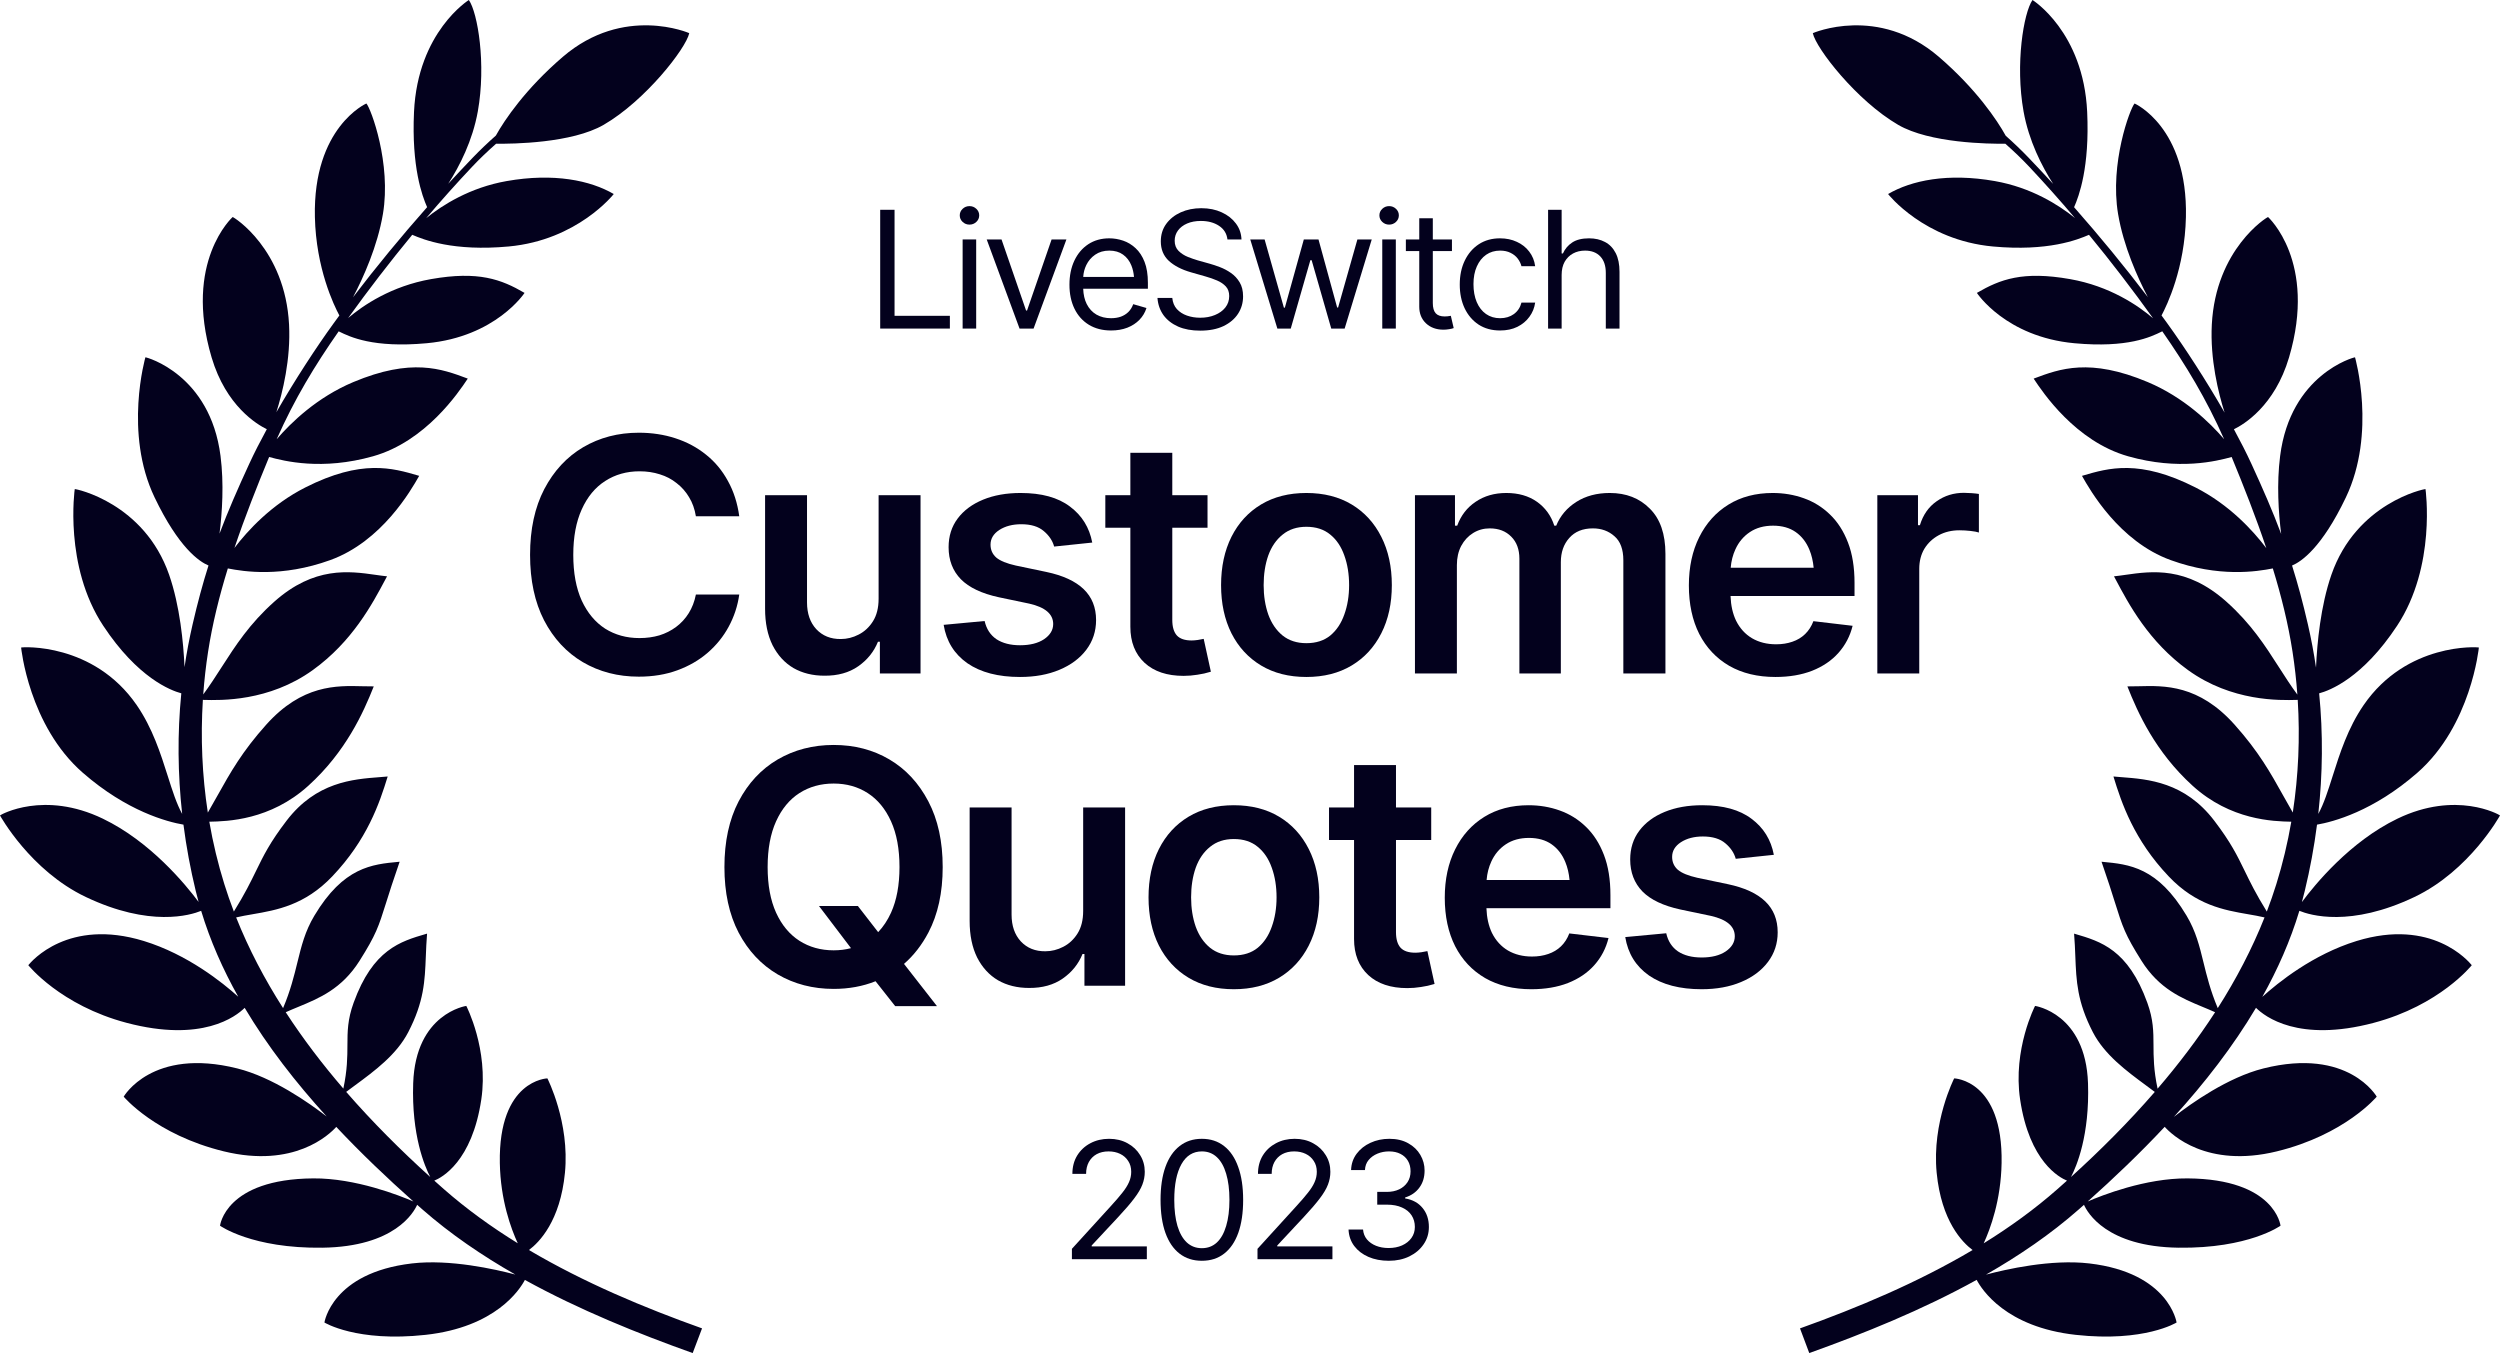 <svg width="600" height="325" viewBox="0 0 600 325" fill="none" xmlns="http://www.w3.org/2000/svg">
<path d="M84.719 71.35C90.323 63.992 96.332 56.702 102.507 49.721C101.307 46.999 98.751 40.082 99.363 26.866C100.254 7.613 112.525 0 112.525 0C114.662 3.074 116.706 15.392 114.678 26.727C113.413 33.789 110.294 39.871 107.572 44.103C109.525 41.98 111.487 39.892 113.452 37.848C115.208 36.022 117.076 34.246 119.013 32.529C121.07 28.815 126.129 21.316 135.077 13.64C149.718 1.08 165.42 7.956 165.42 7.956C164.648 11.62 154.86 24.172 144.886 29.954C137.248 34.383 122.983 34.54 119.066 34.494C117.038 36.281 115.095 38.131 113.307 40.029C109.551 44.016 105.873 48.135 102.285 52.354C106.173 49.22 112.786 45.006 121.605 43.456C132.963 41.46 141.695 43.303 147.301 46.565C147.301 46.565 138.652 57.63 122.075 59.156C108.786 60.379 101.675 57.53 98.937 56.35C93.579 62.843 88.436 69.542 83.548 76.332C87.147 73.281 93.933 68.659 103.473 66.982C114.832 64.986 120.286 67.034 125.892 70.296C125.892 70.296 118.984 80.85 102.408 82.375C89.551 83.558 84.006 80.85 81.427 79.591L81.284 79.521C75.564 87.705 70.686 95.751 66.4 105.419C69.824 101.439 76.077 95.36 84.79 91.701C98.766 85.831 106.019 88.537 112.057 90.789L112.261 90.865L112.181 90.985C110.112 94.087 102.22 105.921 89.528 109.506C77.291 112.963 68.203 110.665 64.591 109.674C61.697 116.687 58.786 124.017 56.266 131.51C59.471 127.294 65.15 121.11 73.262 116.998C86.781 110.146 94.21 112.326 100.393 114.141L100.602 114.203L100.531 114.328C98.69 117.569 91.665 129.937 79.262 134.42C67.596 138.637 58.526 137.176 54.68 136.423C52.641 143.035 50.968 149.745 49.935 156.448C49.412 159.84 49.026 163.251 48.776 166.669C50.361 164.522 51.769 162.332 53.195 160.113L53.195 160.113C56.498 154.975 59.901 149.681 65.828 144.404C75.414 135.869 83.824 137.065 90.099 137.958C91.082 138.098 92.013 138.23 92.887 138.317L92.517 139.012C89.338 144.993 84.561 153.98 75.072 160.816C64.532 168.409 52.931 168.087 48.909 167.976L48.688 167.969C48.118 177.041 48.513 186.145 49.878 195.023C50.71 193.598 51.48 192.219 52.241 190.858L52.243 190.855C55.249 185.477 58.094 180.387 63.904 173.91C72.512 164.314 80.733 164.531 86.996 164.697C87.944 164.722 88.848 164.746 89.701 164.734C87.211 171.014 83.013 180.408 74.007 188.572C64.864 196.859 54.558 197.125 50.235 197.21C51.111 202.292 52.309 207.291 53.829 212.16C54.525 214.392 55.292 216.597 56.126 218.774C58.741 214.569 60.174 211.633 61.475 208.967C63.257 205.315 64.793 202.168 68.784 196.956C75.883 187.683 84.668 187.01 91.063 186.52L91.065 186.52L91.072 186.519C91.758 186.467 92.418 186.416 93.044 186.357C91.066 192.816 88.11 201.554 79.725 210.352C73.145 217.256 66.37 218.426 60.636 219.415L60.624 219.418C59.241 219.656 57.919 219.885 56.675 220.181C59.696 227.773 63.518 235.027 67.939 241.948C69.713 237.754 70.581 234.215 71.378 230.963C72.343 227.028 73.204 223.513 75.444 219.768C82.432 208.081 89.284 207.438 95.675 206.839L95.914 206.817C94.375 211.222 93.401 214.318 92.642 216.732C90.862 222.396 90.26 224.311 86.282 230.607C82.026 237.345 76.592 239.586 71.554 241.664L71.551 241.665C70.538 242.083 69.542 242.494 68.574 242.934C72.729 249.327 77.392 255.435 82.403 261.261C83.36 256.77 83.372 253.633 83.382 250.807C83.395 247.547 83.405 244.702 84.865 240.671C89.501 227.87 96.106 225.939 102.267 224.137L102.497 224.07C102.337 226.014 102.267 227.798 102.2 229.504V229.505C101.966 235.432 101.771 240.397 97.979 247.72C95.17 253.145 89.912 257.016 85.164 260.511L85.162 260.512C84.455 261.032 83.76 261.544 83.086 262.051C89.384 269.297 96.214 276.104 103.261 282.48C101.92 279.913 98.746 272.454 99.165 259.989C99.73 243.173 111.911 241.419 111.911 241.419C111.911 241.419 117.303 251.815 115.512 263.863C113.288 278.823 105.998 282.637 104.229 283.352C104.983 284.028 105.74 284.7 106.499 285.367C111.983 290.186 117.97 294.499 124.264 298.386C122.66 294.918 120.115 288.045 119.959 279.118C119.61 259.13 131.373 258.81 131.373 258.81C131.415 258.891 136.764 269.382 135.588 281.458C134.459 293.055 129.424 298.162 126.944 300.006C140.17 307.821 154.598 313.852 168.49 318.809L166.244 324.735C153.229 320.088 139.137 314.436 125.975 307.181C124.74 309.523 118.953 318.517 102.125 320.366C85.576 322.183 77.861 317.4 77.861 317.4C77.861 317.4 79.633 305.477 98.866 303.223C107.958 302.157 118.824 304.606 123.68 305.894C115.702 301.342 108.115 296.178 101.377 290.265C100.956 289.896 100.536 289.525 100.115 289.152C99.331 290.936 94.759 299.216 77.361 299.449C60.449 299.676 52.806 294.169 52.806 294.169C52.806 294.169 54.072 282.969 75.188 282.813C85.329 282.737 95.931 286.937 99.218 288.355C92.908 282.736 86.633 276.77 80.706 270.456C79.033 272.313 70.572 280.435 53.731 276.329C37.301 272.322 29.687 263.2 29.687 263.2C29.687 263.2 36.472 251.299 56.955 256.424C65.462 258.553 74.177 264.686 78.402 267.964C71.002 259.835 64.229 251.144 58.722 241.883C56.609 243.98 48.48 250.258 30.426 245.49C14.45 241.27 6.792 231.645 6.792 231.645C6.799 231.638 6.813 231.621 6.834 231.596C7.55 230.744 16.358 220.268 34.521 225.84C45.009 229.059 53.428 235.827 57.181 239.218C53.482 232.629 50.44 225.757 48.277 218.601C45.71 219.65 35.999 222.599 20.592 215.275C7.251 208.934 0 195.701 0 195.701C0.256 195.474 10.568 189.686 24.684 196.483C36.097 201.974 44.555 212.291 47.661 216.467C47.417 215.583 47.187 214.694 46.971 213.802C45.707 208.577 44.719 203.271 44.029 197.915C40.157 197.248 30.49 194.729 19.868 185.456C6.901 174.137 5.07 155.409 5.07 155.409C5.326 155.268 22.43 154.178 32.799 169.21C36.603 174.725 38.562 180.896 40.265 186.261C41.378 189.768 42.382 192.93 43.72 195.341C42.661 185.783 42.553 176.079 43.512 166.394C40.941 165.71 33.046 162.685 24.774 150.173C15.285 135.82 17.94 117.382 17.94 117.382C18.224 117.315 34.593 120.7 40.589 137.943C43.175 145.377 44.022 154.227 44.288 160.102C44.792 156.685 45.433 153.275 46.216 149.879C47.425 144.634 48.666 140.047 50.038 135.719C47.806 134.789 42.881 131.439 37.106 119.387C29.671 103.874 34.897 85.755 34.897 85.755C35.188 85.727 50.433 89.868 52.926 109.431C53.778 116.115 53.325 122.981 52.686 128.069C54.694 122.72 57.012 117.401 59.843 111.264C61.027 108.698 62.455 105.903 64.035 103.009C61.705 101.88 54.245 97.452 50.782 85.767C43.968 62.771 55.833 52.088 55.833 52.088C56.124 52.099 68.43 59.76 69.374 77.895C69.806 86.183 67.828 94.187 66.323 98.933C70.707 91.316 75.825 83.442 80.127 77.52C80.564 76.918 81.005 76.317 81.448 75.715C80.132 73.267 75.848 64.391 75.575 52.093C75.094 30.469 87.932 24.835 87.932 24.835C89.03 26.047 93.951 39.243 91.902 51.356C90.588 59.126 87.203 66.619 84.719 71.35Z" fill="#03011D"/>
<path d="M515.485 71.317C509.907 63.974 503.927 56.699 497.782 49.731C498.977 47.016 501.533 40.099 500.922 26.866C500.033 7.613 487.799 0 487.799 0C485.665 3.074 483.626 15.392 485.651 26.729C486.917 33.816 490.045 39.916 492.765 44.15C490.805 42.01 488.835 39.908 486.862 37.85C485.128 36.041 483.284 34.282 481.373 32.58C479.339 28.883 474.29 21.352 465.329 13.642C450.731 1.082 435.074 7.958 435.074 7.958C435.845 11.622 445.603 24.174 455.548 29.956C463.158 34.381 477.363 34.541 481.283 34.496C483.304 36.283 485.242 38.133 487.024 40.03C490.762 44.009 494.422 48.119 497.993 52.33C494.111 49.199 487.53 45.004 478.761 43.458C467.436 41.461 458.73 43.305 453.141 46.567C453.141 46.567 461.764 57.632 478.292 59.157C491.531 60.379 498.62 57.537 501.355 56.355C506.712 62.865 511.853 69.582 516.738 76.391C513.166 73.341 506.375 68.671 496.803 66.984C485.478 64.988 480.04 67.035 474.451 70.297C474.451 70.297 481.338 80.852 497.866 82.377C510.685 83.56 516.214 80.852 518.785 79.593L518.947 79.513C524.648 87.693 529.51 95.735 533.783 105.395C530.365 101.414 524.138 95.354 515.468 91.702C501.534 85.833 494.301 88.539 488.281 90.791L488.078 90.867L488.157 90.986C490.22 94.088 498.09 105.922 510.745 109.507C522.934 112.961 531.991 110.671 535.598 109.678C538.49 116.703 541.397 124.047 543.912 131.553C540.722 127.336 535.05 121.125 526.935 117C513.455 110.147 506.048 112.328 499.883 114.143L499.674 114.204L499.745 114.329C501.581 117.57 508.585 129.938 520.951 134.421C532.601 138.644 541.654 137.173 545.478 136.421C547.512 143.034 549.18 149.744 550.211 156.449C550.734 159.853 551.12 163.278 551.368 166.709C549.777 164.549 548.365 162.346 546.934 160.114C543.641 154.975 540.248 149.682 534.339 144.405C524.78 135.87 516.395 137.067 510.139 137.959C509.158 138.099 508.23 138.231 507.358 138.318C507.453 138.495 507.549 138.676 507.646 138.86L507.658 138.883L507.674 138.913L507.727 139.013C510.897 144.994 515.661 153.982 525.121 160.817C535.631 168.41 547.198 168.088 551.208 167.976L551.454 167.97C552.021 177.036 551.629 186.135 550.27 195.009C549.465 193.626 548.717 192.286 547.98 190.964L547.978 190.961L547.967 190.941L547.952 190.912L547.943 190.897L547.92 190.855C544.923 185.478 542.086 180.387 536.293 173.911C527.71 164.315 519.514 164.532 513.269 164.698C512.323 164.723 511.422 164.747 510.571 164.735C513.055 171.015 517.24 180.409 526.22 188.573C535.328 196.853 545.594 197.126 549.912 197.211C549.038 202.292 547.844 207.292 546.329 212.16C545.634 214.393 544.869 216.598 544.038 218.776C541.429 214.57 540.001 211.635 538.703 208.968L538.703 208.967C536.926 205.316 535.395 202.168 531.416 196.956C524.337 187.684 515.577 187.011 509.202 186.521L509.198 186.521C508.512 186.468 507.852 186.417 507.226 186.358C509.199 192.817 512.147 201.555 520.507 210.352C527.068 217.257 533.822 218.426 539.54 219.416L539.54 219.416C540.924 219.656 542.246 219.885 543.491 220.182C540.478 227.773 536.668 235.026 532.261 241.947C530.493 237.754 529.628 234.215 528.833 230.964C527.871 227.028 527.012 223.514 524.779 219.768C517.812 208.081 510.98 207.439 504.607 206.84L504.368 206.818C505.903 211.22 506.873 214.314 507.629 216.728L507.63 216.731L507.631 216.732C509.406 222.397 510.007 224.311 513.972 230.607C518.216 237.346 523.634 239.587 528.658 241.665C529.668 242.082 530.662 242.494 531.627 242.933C527.479 249.335 522.824 255.45 517.821 261.282C516.862 256.78 516.85 253.638 516.839 250.809V250.808C516.827 247.548 516.817 244.702 515.361 240.671C510.739 227.871 504.154 225.94 498.011 224.138L497.781 224.071C497.94 226.015 498.01 227.8 498.077 229.505C498.31 235.433 498.505 240.398 502.286 247.721C505.087 253.146 510.33 257.016 515.064 260.511L515.09 260.531L515.1 260.538C515.797 261.053 516.483 261.559 517.149 262.062C510.87 269.306 504.062 276.11 497.038 282.484C498.373 279.92 501.541 272.459 501.123 259.99C500.56 243.173 488.415 241.42 488.415 241.42C488.415 241.42 483.039 251.816 484.825 263.864C487.042 278.827 494.314 282.639 496.076 283.353C495.324 284.029 494.57 284.7 493.814 285.366C488.341 290.189 482.367 294.506 476.086 298.395C477.685 294.929 480.227 288.053 480.383 279.119C480.731 259.131 469.002 258.81 469.002 258.81C469.002 258.81 463.622 269.335 464.799 281.458C465.926 293.063 470.951 298.168 473.422 300.009C460.236 307.823 445.851 313.853 432 318.813L434.224 324.735C447.209 320.085 461.269 314.429 474.4 307.167C475.616 309.487 481.375 318.513 498.188 320.366C514.688 322.183 522.381 317.4 522.381 317.4C522.381 317.4 520.614 305.477 501.438 303.223C492.335 302.153 481.448 304.626 476.635 305.91C484.601 301.354 492.176 296.185 498.901 290.265C499.142 290.053 499.382 289.841 499.623 289.628C499.801 289.471 499.979 289.313 500.157 289.155C500.942 290.944 505.504 299.216 522.844 299.449C539.706 299.676 547.327 294.169 547.327 294.169C547.327 294.169 546.064 282.969 525.01 282.813C514.907 282.738 504.344 286.931 501.059 288.352C507.354 282.728 513.615 276.758 519.528 270.439C521.158 272.261 529.595 280.449 546.44 276.329C562.822 272.323 570.414 263.201 570.414 263.201C570.414 263.201 563.649 251.299 543.226 256.424C534.669 258.572 525.901 264.795 521.731 268.05C529.142 259.894 535.927 251.171 541.438 241.874C543.529 243.96 551.631 250.266 569.661 245.49C585.59 241.271 593.226 231.646 593.226 231.646C593.221 231.641 593.214 231.633 593.204 231.621L593.184 231.597C592.47 230.745 583.688 220.268 565.578 225.841C555.09 229.069 546.678 235.867 542.951 239.249C546.648 232.648 549.688 225.765 551.848 218.596C554.382 219.639 564.073 222.617 579.468 215.278C592.77 208.936 600 195.703 600 195.703C599.744 195.475 589.462 189.689 575.386 196.483C563.975 201.99 555.526 212.349 552.451 216.502C552.697 215.607 552.93 214.707 553.148 213.802C554.409 208.577 555.394 203.271 556.083 197.915C559.944 197.247 569.581 194.728 580.171 185.456C593.1 174.137 594.926 155.409 594.926 155.409C594.67 155.269 577.617 154.178 567.279 169.21C563.485 174.726 561.532 180.898 559.834 186.263C558.724 189.769 557.724 192.93 556.39 195.34C557.446 185.785 557.554 176.083 556.598 166.401C559.136 165.73 567.032 162.724 575.305 150.174C584.765 135.821 582.119 117.384 582.119 117.384C581.835 117.316 565.514 120.701 559.535 137.944C556.939 145.432 556.1 154.357 555.843 160.23C555.337 156.77 554.691 153.318 553.901 149.88C552.697 144.639 551.459 140.054 550.093 135.728C552.309 134.808 557.231 131.473 563.005 119.389C570.418 103.876 565.207 85.756 565.207 85.756C564.917 85.728 549.717 89.869 547.231 109.432C546.377 116.152 546.838 123.056 547.481 128.152C545.471 122.775 543.151 117.433 540.314 111.265C539.134 108.702 537.713 105.91 536.139 103.02C538.44 101.906 545.91 97.486 549.373 85.769C556.167 62.773 544.337 52.09 544.337 52.09C544.046 52.1 531.776 59.762 530.835 77.897C530.402 86.24 532.404 94.295 533.907 99.029C529.524 91.383 524.397 83.468 520.09 77.522C519.652 76.918 519.211 76.314 518.767 75.71C520.084 73.253 524.348 64.382 524.62 52.094C525.1 30.471 512.299 24.837 512.299 24.837C511.204 26.049 506.297 39.245 508.34 51.358C509.648 59.109 513.01 66.585 515.485 71.317Z" fill="#03011D"/>
<path d="M153.314 162.398C148.314 162.398 143.837 161.237 139.883 158.916C135.954 156.594 132.855 153.253 130.584 148.89C128.339 144.528 127.217 139.286 127.217 133.163C127.217 127.015 128.352 121.76 130.622 117.398C132.918 113.01 136.031 109.656 139.959 107.334C143.913 105.013 148.365 103.852 153.314 103.852C156.452 103.852 159.385 104.298 162.115 105.191C164.87 106.084 167.319 107.398 169.462 109.133C171.605 110.842 173.352 112.946 174.704 115.446C176.082 117.921 176.987 120.74 177.421 123.903H167.013C166.732 122.168 166.184 120.638 165.367 119.311C164.577 117.985 163.582 116.862 162.383 115.944C161.209 115 159.87 114.298 158.365 113.839C156.86 113.355 155.24 113.112 153.505 113.112C150.393 113.112 147.638 113.89 145.24 115.446C142.842 116.977 140.967 119.247 139.615 122.258C138.263 125.242 137.587 128.878 137.587 133.163C137.587 137.5 138.263 141.161 139.615 144.145C140.992 147.105 142.867 149.349 145.24 150.88C147.638 152.385 150.38 153.138 153.467 153.138C155.176 153.138 156.77 152.921 158.25 152.487C159.73 152.028 161.069 151.352 162.268 150.459C163.492 149.541 164.5 148.444 165.291 147.168C166.107 145.867 166.681 144.375 167.013 142.691H177.421C177.038 145.421 176.196 147.985 174.895 150.383C173.62 152.755 171.936 154.847 169.844 156.658C167.778 158.444 165.355 159.847 162.574 160.867C159.793 161.888 156.707 162.398 153.314 162.398Z" fill="#03011D"/>
<path d="M210.865 143.686V118.852H220.929V161.633H211.171V154.018H210.712C209.742 156.416 208.161 158.38 205.967 159.911C203.773 161.441 201.069 162.194 197.855 162.168C195.048 162.168 192.574 161.556 190.431 160.332C188.314 159.082 186.643 157.258 185.418 154.86C184.219 152.436 183.62 149.515 183.62 146.097V118.852H193.684V144.566C193.684 147.245 194.423 149.388 195.903 150.995C197.408 152.602 199.372 153.393 201.796 153.367C203.276 153.367 204.704 153.01 206.082 152.296C207.485 151.582 208.633 150.51 209.526 149.082C210.418 147.653 210.865 145.855 210.865 143.686Z" fill="#03011D"/>
<path d="M252.995 131.173L262.14 130.217C261.452 126.594 259.666 123.712 256.783 121.569C253.926 119.401 249.985 118.316 244.959 118.316C241.541 118.316 238.531 118.852 235.929 119.923C233.327 120.995 231.298 122.5 229.844 124.439C228.39 126.378 227.663 128.673 227.663 131.327C227.663 134.439 228.645 137.003 230.61 139.018C232.574 141.008 235.61 142.449 239.717 143.342L247.026 144.872C250.852 145.74 252.765 147.372 252.765 149.77C252.765 151.199 252.038 152.411 250.584 153.406C249.13 154.375 247.204 154.86 244.806 154.86C242.51 154.86 240.622 154.375 239.143 153.406C237.689 152.411 236.745 150.957 236.311 149.043L226.477 149.962C227.115 153.89 229.015 156.964 232.179 159.184C235.367 161.378 239.577 162.474 244.806 162.474C248.378 162.474 251.528 161.901 254.258 160.753C257.013 159.605 259.168 157.997 260.724 155.931C262.281 153.865 263.059 151.492 263.059 148.814C263.059 145.778 262.064 143.304 260.074 141.39C258.084 139.477 255.087 138.099 251.082 137.258L243.773 135.727C241.605 135.242 240.048 134.605 239.105 133.814C238.186 132.997 237.727 131.964 237.727 130.714C237.727 129.286 238.429 128.112 239.832 127.194C241.26 126.276 243.02 125.816 245.112 125.816C247.434 125.816 249.232 126.365 250.508 127.462C251.783 128.533 252.612 129.77 252.995 131.173Z" fill="#03011D"/>
<path d="M289.806 118.852V126.658H281.349V148.776C281.349 150.459 281.719 151.709 282.459 152.526C283.199 153.316 284.372 153.712 285.98 153.712C286.413 153.712 286.898 153.673 287.434 153.597C287.969 153.52 288.454 153.431 288.888 153.329L290.61 161.212C289.538 161.543 288.454 161.786 287.357 161.939C286.26 162.117 285.163 162.207 284.066 162.207C280.087 162.207 276.962 161.161 274.691 159.069C272.421 156.952 271.286 154.069 271.286 150.421V126.658H265.278V118.852H271.286V108.673H281.349V118.852H289.806Z" fill="#03011D"/>
<path fill-rule="evenodd" clip-rule="evenodd" d="M302.663 159.719C305.724 161.556 309.347 162.474 313.531 162.474C317.714 162.474 321.337 161.556 324.398 159.719C327.459 157.883 329.832 155.306 331.515 151.99C333.199 148.673 334.041 144.821 334.041 140.434C334.041 136.02 333.199 132.156 331.515 128.839C329.832 125.497 327.459 122.908 324.398 121.071C321.337 119.235 317.714 118.316 313.531 118.316C309.347 118.316 305.724 119.235 302.663 121.071C299.602 122.908 297.23 125.497 295.546 128.839C293.888 132.156 293.059 136.02 293.059 140.434C293.059 144.821 293.888 148.673 295.546 151.99C297.23 155.306 299.602 157.883 302.663 159.719ZM319.27 152.526C317.765 153.75 315.852 154.362 313.531 154.362C311.26 154.362 309.36 153.75 307.829 152.526C306.298 151.275 305.151 149.592 304.385 147.474C303.645 145.357 303.276 143.01 303.276 140.434C303.276 137.806 303.645 135.434 304.385 133.316C305.151 131.199 306.298 129.528 307.829 128.304C309.36 127.054 311.26 126.429 313.531 126.429C315.852 126.429 317.765 127.054 319.27 128.304C320.776 129.528 321.898 131.199 322.638 133.316C323.403 135.434 323.786 137.806 323.786 140.434C323.786 143.01 323.403 145.357 322.638 147.474C321.898 149.592 320.776 151.275 319.27 152.526Z" fill="#03011D"/>
<path d="M339.589 161.633V118.852H349.194V126.161H349.73C350.622 123.712 352.102 121.798 354.168 120.421C356.235 119.018 358.684 118.316 361.515 118.316C364.423 118.316 366.872 119.018 368.862 120.421C370.852 121.824 372.242 123.737 373.033 126.161H373.492C374.462 123.788 376.069 121.888 378.314 120.459C380.559 119.031 383.237 118.316 386.349 118.316C390.278 118.316 393.48 119.566 395.954 122.066C398.454 124.541 399.704 128.163 399.704 132.934V161.633H389.602V134.464C389.602 131.837 388.888 129.911 387.459 128.686C386.056 127.436 384.334 126.811 382.293 126.811C379.87 126.811 377.982 127.577 376.63 129.107C375.278 130.612 374.602 132.551 374.602 134.923V161.633H364.653V134.082C364.653 131.862 364.003 130.102 362.702 128.801C361.401 127.474 359.679 126.811 357.536 126.811C356.082 126.811 354.755 127.181 353.556 127.921C352.357 128.661 351.401 129.694 350.686 131.02C349.997 132.347 349.653 133.878 349.653 135.612V161.633H339.589Z" fill="#03011D"/>
<path fill-rule="evenodd" clip-rule="evenodd" d="M415.01 159.796C418.122 161.582 421.821 162.474 426.107 162.474C429.423 162.474 432.357 161.977 434.908 160.982C437.485 159.962 439.589 158.533 441.222 156.696C442.88 154.834 444.015 152.666 444.628 150.191L435.214 149.082C434.755 150.306 434.092 151.339 433.224 152.181C432.383 152.997 431.362 153.61 430.163 154.018C428.99 154.426 427.689 154.63 426.26 154.63C424.066 154.63 422.14 154.145 420.482 153.176C418.85 152.207 417.574 150.804 416.656 148.967C415.852 147.29 415.41 145.313 415.33 143.036H445.087V139.898C445.087 136.148 444.564 132.921 443.518 130.217C442.472 127.487 441.031 125.242 439.194 123.482C437.383 121.722 435.291 120.421 432.918 119.579C430.571 118.737 428.084 118.316 425.457 118.316C421.375 118.316 417.829 119.247 414.819 121.11C411.809 122.972 409.475 125.574 407.816 128.916C406.158 132.232 405.329 136.097 405.329 140.51C405.329 144.974 406.158 148.852 407.816 152.143C409.5 155.434 411.898 157.985 415.01 159.796ZM415.368 136.263C415.499 134.655 415.877 133.176 416.503 131.824C417.293 130.089 418.454 128.712 419.985 127.691C421.515 126.671 423.365 126.161 425.533 126.161C427.702 126.161 429.513 126.671 430.967 127.691C432.421 128.712 433.518 130.128 434.258 131.939C434.787 133.217 435.127 134.658 435.278 136.263H415.368Z" fill="#03011D"/>
<path d="M450.559 161.633V118.852H460.316V126.046H460.776C461.541 123.546 462.88 121.633 464.793 120.306C466.707 118.954 468.888 118.278 471.337 118.278C471.872 118.278 472.485 118.304 473.173 118.355C473.888 118.406 474.474 118.469 474.934 118.546V127.806C474.5 127.653 473.824 127.526 472.906 127.423C471.987 127.321 471.107 127.27 470.265 127.27C468.403 127.27 466.745 127.666 465.291 128.457C463.837 129.247 462.689 130.332 461.847 131.709C461.031 133.087 460.622 134.694 460.622 136.531V161.633H450.559Z" fill="#03011D"/>
<path fill-rule="evenodd" clip-rule="evenodd" d="M216.96 231.336C219.289 229.309 221.236 226.807 222.804 223.829C225.099 219.467 226.247 214.224 226.247 208.102C226.247 201.954 225.099 196.699 222.804 192.337C220.508 187.949 217.395 184.594 213.467 182.273C209.538 179.952 205.074 178.791 200.074 178.791C195.099 178.791 190.622 179.952 186.643 182.273C182.689 184.594 179.564 187.949 177.268 192.337C174.997 196.699 173.862 201.954 173.862 208.102C173.862 214.224 174.997 219.467 177.268 223.829C179.564 228.191 182.689 231.533 186.643 233.855C190.622 236.176 195.099 237.337 200.074 237.337C203.71 237.337 207.063 236.723 210.132 235.495L214.844 241.469H224.87L216.96 231.336ZM205.89 217.439H196.554L204.239 227.556C202.932 227.903 201.543 228.077 200.074 228.077C196.987 228.077 194.245 227.311 191.847 225.781C189.474 224.25 187.612 222.005 186.26 219.046C184.908 216.061 184.232 212.413 184.232 208.102C184.232 203.765 184.908 200.105 186.26 197.12C187.612 194.135 189.474 191.878 191.847 190.347C194.245 188.816 196.987 188.051 200.074 188.051C203.161 188.051 205.89 188.816 208.263 190.347C210.635 191.878 212.497 194.135 213.849 197.12C215.202 200.105 215.878 203.765 215.878 208.102C215.878 212.413 215.202 216.061 213.849 219.046C213.014 220.875 211.983 222.432 210.757 223.715L205.89 217.439Z" fill="#03011D"/>
<path d="M259.959 193.791V218.625C259.959 220.793 259.513 222.592 258.62 224.02C257.727 225.449 256.579 226.52 255.176 227.235C253.798 227.949 252.37 228.306 250.89 228.306C248.467 228.332 246.503 227.541 244.997 225.934C243.518 224.327 242.778 222.184 242.778 219.505V193.791H232.714V221.036C232.714 224.454 233.314 227.375 234.513 229.798C235.737 232.196 237.408 234.02 239.526 235.27C241.668 236.495 244.143 237.107 246.949 237.107C250.163 237.133 252.867 236.38 255.061 234.849C257.255 233.319 258.837 231.355 259.806 228.957H260.265V236.571H270.023V193.791H259.959Z" fill="#03011D"/>
<path fill-rule="evenodd" clip-rule="evenodd" d="M296.12 237.413C291.936 237.413 288.314 236.495 285.253 234.658C282.191 232.821 279.819 230.245 278.135 226.929C276.477 223.612 275.648 219.76 275.648 215.372C275.648 210.959 276.477 207.094 278.135 203.778C279.819 200.436 282.191 197.847 285.253 196.01C288.314 194.173 291.936 193.255 296.12 193.255C300.304 193.255 303.926 194.173 306.987 196.01C310.048 197.847 312.421 200.436 314.105 203.778C315.788 207.094 316.63 210.959 316.63 215.372C316.63 219.76 315.788 223.612 314.105 226.929C312.421 230.245 310.048 232.821 306.987 234.658C303.926 236.495 300.304 237.413 296.12 237.413ZM296.12 229.301C298.441 229.301 300.355 228.689 301.86 227.464C303.365 226.214 304.487 224.531 305.227 222.413C305.992 220.296 306.375 217.949 306.375 215.372C306.375 212.745 305.992 210.372 305.227 208.255C304.487 206.138 303.365 204.467 301.86 203.242C300.355 201.992 298.441 201.367 296.12 201.367C293.849 201.367 291.949 201.992 290.418 203.242C288.888 204.467 287.74 206.138 286.974 208.255C286.235 210.372 285.865 212.745 285.865 215.372C285.865 217.949 286.235 220.296 286.974 222.413C287.74 224.531 288.888 226.214 290.418 227.464C291.949 228.689 293.849 229.301 296.12 229.301Z" fill="#03011D"/>
<path d="M343.492 201.597V193.791H335.036V183.612H324.972V193.791H318.964V201.597H324.972V225.36C324.972 229.008 326.107 231.89 328.378 234.008C330.648 236.099 333.773 237.145 337.753 237.145C338.849 237.145 339.946 237.056 341.043 236.878C342.14 236.724 343.224 236.482 344.296 236.15L342.574 228.268C342.14 228.37 341.656 228.459 341.12 228.536C340.584 228.612 340.1 228.65 339.666 228.65C338.059 228.65 336.885 228.255 336.145 227.464C335.406 226.648 335.036 225.398 335.036 223.714V201.597H343.492Z" fill="#03011D"/>
<path fill-rule="evenodd" clip-rule="evenodd" d="M367.523 237.413C363.237 237.413 359.538 236.52 356.426 234.735C353.314 232.923 350.916 230.372 349.232 227.082C347.574 223.791 346.745 219.913 346.745 215.449C346.745 211.036 347.574 207.171 349.232 203.855C350.89 200.513 353.225 197.911 356.235 196.048C359.245 194.186 362.791 193.255 366.872 193.255C369.5 193.255 371.987 193.676 374.334 194.518C376.707 195.36 378.798 196.661 380.61 198.421C382.446 200.181 383.888 202.426 384.934 205.156C385.98 207.86 386.503 211.087 386.503 214.837V217.974H356.745C356.825 220.252 357.267 222.229 358.071 223.906C358.99 225.742 360.265 227.145 361.898 228.115C363.556 229.084 365.482 229.569 367.676 229.569C369.105 229.569 370.406 229.365 371.579 228.957C372.778 228.548 373.798 227.936 374.64 227.12C375.508 226.278 376.171 225.245 376.63 224.02L386.043 225.13C385.431 227.605 384.296 229.773 382.638 231.635C381.005 233.472 378.901 234.9 376.324 235.921C373.773 236.916 370.839 237.413 367.523 237.413ZM357.918 206.763C357.293 208.115 356.915 209.594 356.784 211.202H376.693C376.543 209.597 376.203 208.156 375.673 206.878C374.934 205.066 373.837 203.651 372.383 202.63C370.929 201.61 369.117 201.099 366.949 201.099C364.781 201.099 362.931 201.61 361.401 202.63C359.87 203.651 358.709 205.028 357.918 206.763Z" fill="#03011D"/>
<path d="M416.579 206.112L425.724 205.156C425.036 201.533 423.25 198.651 420.367 196.508C417.51 194.339 413.569 193.255 408.543 193.255C405.125 193.255 402.115 193.791 399.513 194.862C396.911 195.934 394.883 197.439 393.429 199.378C391.974 201.316 391.247 203.612 391.247 206.265C391.247 209.378 392.23 211.941 394.194 213.957C396.158 215.946 399.194 217.388 403.301 218.281L410.61 219.811C414.436 220.679 416.349 222.311 416.349 224.709C416.349 226.138 415.622 227.349 414.168 228.344C412.714 229.314 410.788 229.798 408.39 229.798C406.094 229.798 404.207 229.314 402.727 228.344C401.273 227.349 400.329 225.895 399.895 223.982L390.061 224.9C390.699 228.829 392.6 231.903 395.763 234.122C398.952 236.316 403.161 237.413 408.39 237.413C411.962 237.413 415.112 236.839 417.842 235.691C420.597 234.543 422.753 232.936 424.309 230.87C425.865 228.804 426.643 226.431 426.643 223.753C426.643 220.717 425.648 218.242 423.658 216.329C421.668 214.416 418.671 213.038 414.666 212.196L407.357 210.666C405.189 210.181 403.633 209.543 402.689 208.753C401.77 207.936 401.311 206.903 401.311 205.653C401.311 204.224 402.013 203.051 403.416 202.133C404.844 201.214 406.605 200.755 408.696 200.755C411.018 200.755 412.816 201.304 414.092 202.4C415.367 203.472 416.196 204.709 416.579 206.112Z" fill="#03011D"/>
<path d="M257.258 302.204V299.717L266.671 289.385C267.768 288.186 268.667 287.14 269.369 286.247C270.083 285.355 270.612 284.513 270.957 283.722C271.314 282.931 271.492 282.102 271.492 281.235C271.492 280.227 271.25 279.36 270.765 278.633C270.293 277.893 269.649 277.325 268.833 276.93C268.017 276.534 267.092 276.337 266.059 276.337C264.962 276.337 264.005 276.56 263.189 277.006C262.385 277.453 261.76 278.084 261.314 278.9C260.88 279.704 260.663 280.648 260.663 281.732H257.372C257.372 280.061 257.755 278.594 258.52 277.332C259.298 276.069 260.351 275.087 261.677 274.385C263.017 273.671 264.515 273.314 266.173 273.314C267.844 273.314 269.324 273.671 270.612 274.385C271.901 275.087 272.908 276.037 273.635 277.236C274.375 278.422 274.745 279.755 274.745 281.235C274.745 282.281 274.554 283.301 274.171 284.296C273.801 285.278 273.151 286.381 272.219 287.606C271.301 288.83 270.026 290.316 268.393 292.064L262.003 298.913V299.143H275.242V302.204H257.258Z" fill="#03011D"/>
<path fill-rule="evenodd" clip-rule="evenodd" d="M288.444 302.587C286.352 302.587 284.566 302.013 283.087 300.865C281.607 299.717 280.478 298.059 279.7 295.89C278.922 293.709 278.533 291.069 278.533 287.969C278.533 284.883 278.922 282.249 279.7 280.068C280.491 277.874 281.626 276.203 283.106 275.055C284.585 273.894 286.365 273.314 288.444 273.314C290.523 273.314 292.302 273.894 293.782 275.055C295.261 276.203 296.39 277.874 297.168 280.068C297.959 282.249 298.355 284.883 298.355 287.969C298.355 291.069 297.966 293.709 297.188 295.89C296.409 298.059 295.281 299.717 293.801 300.865C292.334 302.013 290.548 302.587 288.444 302.587ZM288.444 299.564C289.86 299.564 291.059 299.111 292.041 298.205C293.023 297.287 293.769 295.96 294.279 294.226C294.802 292.491 295.064 290.406 295.064 287.969C295.064 285.52 294.802 283.429 294.279 281.694C293.769 279.959 293.023 278.633 292.041 277.714C291.059 276.796 289.86 276.337 288.444 276.337C286.327 276.337 284.694 277.357 283.546 279.398C282.398 281.439 281.824 284.296 281.824 287.969C281.824 290.406 282.079 292.491 282.589 294.226C283.112 295.96 283.865 297.287 284.847 298.205C285.842 299.111 287.041 299.564 288.444 299.564Z" fill="#03011D"/>
<path d="M301.798 299.717V302.204H319.783V299.143H306.543V298.913L312.934 292.064C314.566 290.316 315.842 288.83 316.76 287.606C317.691 286.381 318.342 285.278 318.712 284.296C319.094 283.301 319.286 282.281 319.286 281.235C319.286 279.755 318.916 278.422 318.176 277.236C317.449 276.037 316.441 275.087 315.153 274.385C313.865 273.671 312.385 273.314 310.714 273.314C309.056 273.314 307.557 273.671 306.218 274.385C304.892 275.087 303.839 276.069 303.061 277.332C302.296 278.594 301.913 280.061 301.913 281.732H305.204C305.204 280.648 305.421 279.704 305.855 278.9C306.301 278.084 306.926 277.453 307.73 277.006C308.546 276.56 309.503 276.337 310.599 276.337C311.633 276.337 312.557 276.534 313.374 276.93C314.19 277.325 314.834 277.893 315.306 278.633C315.791 279.36 316.033 280.227 316.033 281.235C316.033 282.102 315.855 282.931 315.497 283.722C315.153 284.513 314.624 285.355 313.909 286.247C313.208 287.14 312.309 288.186 311.212 289.385L301.798 299.717Z" fill="#03011D"/>
<path d="M333.329 302.587C331.48 302.587 329.841 302.274 328.412 301.649C326.983 301.024 325.848 300.151 325.006 299.028C324.165 297.893 323.712 296.579 323.648 295.087H327.13C327.207 296.005 327.519 296.796 328.068 297.459C328.629 298.122 329.356 298.633 330.249 298.99C331.154 299.347 332.156 299.525 333.253 299.525C334.477 299.525 335.561 299.315 336.505 298.894C337.462 298.46 338.208 297.867 338.744 297.115C339.292 296.349 339.566 295.469 339.566 294.474C339.566 293.416 339.305 292.485 338.782 291.681C338.259 290.878 337.494 290.253 336.486 289.806C335.491 289.347 334.273 289.117 332.832 289.117H330.536V286.056H332.832C333.954 286.056 334.943 285.852 335.797 285.444C336.652 285.036 337.321 284.462 337.806 283.722C338.291 282.982 338.533 282.115 338.533 281.12C338.533 280.15 338.323 279.309 337.902 278.594C337.481 277.88 336.881 277.325 336.103 276.93C335.338 276.534 334.426 276.337 333.367 276.337C332.385 276.337 331.46 276.515 330.593 276.872C329.726 277.23 329.018 277.74 328.469 278.403C327.921 279.066 327.628 279.87 327.589 280.814H324.26C324.311 279.321 324.758 278.014 325.599 276.892C326.441 275.769 327.545 274.895 328.909 274.27C330.287 273.633 331.798 273.314 333.444 273.314C335.204 273.314 336.716 273.671 337.978 274.385C339.241 275.087 340.21 276.018 340.886 277.179C341.562 278.339 341.901 279.589 341.901 280.929C341.901 282.548 341.48 283.92 340.638 285.042C339.809 286.165 338.673 286.949 337.232 287.395V287.625C339.018 287.918 340.415 288.684 341.422 289.921C342.43 291.145 342.934 292.663 342.934 294.474C342.934 296.018 342.513 297.402 341.671 298.626C340.842 299.851 339.7 300.82 338.246 301.534C336.805 302.236 335.166 302.587 333.329 302.587Z" fill="#03011D"/>
<path d="M231.031 57.467V78.857H234.283V57.467H231.031Z" fill="#03011D"/>
<path d="M231.031 53.258C231.49 53.691 232.038 53.908 232.676 53.908C233.314 53.908 233.862 53.691 234.321 53.258C234.781 52.824 235.01 52.301 235.01 51.689C235.01 51.077 234.781 50.554 234.321 50.12C233.862 49.686 233.314 49.469 232.676 49.469C232.038 49.469 231.49 49.686 231.031 50.12C230.571 50.554 230.342 51.077 230.342 51.689C230.342 52.301 230.571 52.824 231.031 53.258Z" fill="#03011D"/>
<path d="M211.247 50.349V78.857H227.969V75.796H214.691V50.349H211.247Z" fill="#03011D"/>
<path d="M255.941 57.467L248.059 78.857H244.691L236.809 57.467H240.367L246.26 74.533H246.49L252.383 57.467H255.941Z" fill="#03011D"/>
<path fill-rule="evenodd" clip-rule="evenodd" d="M261.318 77.939C262.823 78.857 264.602 79.316 266.656 79.316C268.097 79.316 269.398 79.093 270.559 78.647C271.719 78.188 272.689 77.556 273.467 76.752C274.258 75.936 274.819 74.992 275.151 73.921L271.974 73.002C271.707 73.742 271.318 74.367 270.807 74.877C270.297 75.375 269.691 75.751 268.99 76.006C268.288 76.249 267.51 76.37 266.656 76.37C265.329 76.37 264.162 76.083 263.154 75.509C262.147 74.922 261.362 74.068 260.801 72.945C260.294 71.93 260.016 70.712 259.967 69.291H275.495V67.875C275.495 65.885 275.227 64.208 274.691 62.843C274.156 61.478 273.435 60.381 272.529 59.552C271.636 58.723 270.642 58.124 269.545 57.754C268.448 57.384 267.344 57.199 266.235 57.199C264.309 57.199 262.625 57.671 261.184 58.615C259.755 59.559 258.645 60.866 257.855 62.537C257.064 64.208 256.668 66.14 256.668 68.334C256.668 70.515 257.07 72.435 257.874 74.093C258.677 75.739 259.825 77.02 261.318 77.939ZM259.974 66.459C260.034 65.459 260.278 64.515 260.705 63.627C261.203 62.594 261.917 61.759 262.848 61.121C263.792 60.471 264.921 60.145 266.235 60.145C267.548 60.145 268.645 60.464 269.526 61.102C270.418 61.74 271.088 62.614 271.534 63.723C271.866 64.547 272.074 65.459 272.16 66.459H259.974Z" fill="#03011D"/>
<path d="M288.046 79.355C286.005 79.355 284.239 79.029 282.746 78.379C281.254 77.716 280.08 76.797 279.226 75.624C278.384 74.438 277.906 73.066 277.791 71.51H281.349C281.452 72.582 281.815 73.468 282.44 74.17C283.078 74.871 283.888 75.394 284.87 75.739C285.852 76.083 286.911 76.255 288.046 76.255C289.36 76.255 290.54 76.038 291.585 75.605C292.644 75.171 293.48 74.565 294.092 73.787C294.704 73.009 295.01 72.097 295.01 71.051C295.01 70.107 294.742 69.342 294.207 68.755C293.671 68.168 292.969 67.69 292.102 67.32C291.247 66.95 290.316 66.625 289.309 66.344L285.827 65.35C283.594 64.712 281.828 63.8 280.527 62.614C279.239 61.414 278.594 59.852 278.594 57.926C278.594 56.332 279.022 54.941 279.876 53.755C280.744 52.556 281.911 51.625 283.378 50.962C284.857 50.298 286.503 49.967 288.314 49.967C290.151 49.967 291.783 50.298 293.212 50.962C294.64 51.612 295.776 52.505 296.617 53.64C297.459 54.763 297.906 56.038 297.957 57.467H294.589C294.423 56.064 293.747 54.973 292.561 54.195C291.388 53.417 289.934 53.028 288.199 53.028C286.949 53.028 285.852 53.232 284.908 53.64C283.964 54.048 283.231 54.61 282.708 55.324C282.185 56.038 281.923 56.855 281.923 57.773C281.923 58.781 282.236 59.597 282.861 60.222C283.486 60.834 284.226 61.312 285.08 61.657C285.948 62.001 286.732 62.276 287.434 62.48L290.304 63.283C291.043 63.487 291.866 63.761 292.772 64.106C293.69 64.45 294.57 64.916 295.412 65.502C296.267 66.089 296.968 66.842 297.517 67.76C298.065 68.666 298.339 69.788 298.339 71.127C298.339 72.658 297.938 74.049 297.134 75.299C296.33 76.536 295.163 77.524 293.633 78.264C292.102 78.991 290.24 79.355 288.046 79.355Z" fill="#03011D"/>
<path d="M300.061 57.467L306.566 78.857H309.781L314.487 62.441H314.793L319.5 78.857H322.714L329.219 57.467H325.776L321.145 73.806H320.916L316.439 57.467H312.918L308.365 73.844H308.135L303.505 57.467H300.061Z" fill="#03011D"/>
<path d="M331.745 78.857V57.467H334.997V78.857H331.745Z" fill="#03011D"/>
<path d="M333.39 53.908C332.753 53.908 332.204 53.691 331.745 53.258C331.286 52.824 331.056 52.301 331.056 51.689C331.056 51.077 331.286 50.554 331.745 50.12C332.204 49.686 332.753 49.469 333.39 49.469C334.028 49.469 334.577 49.686 335.036 50.12C335.495 50.554 335.724 51.077 335.724 51.689C335.724 52.301 335.495 52.824 335.036 53.258C334.577 53.691 334.028 53.908 333.39 53.908Z" fill="#03011D"/>
<path d="M348.467 60.26V57.467H343.875V52.377H340.622V57.467H337.408V60.26H340.622V73.615C340.622 75.247 341.158 76.574 342.23 77.594C343.314 78.615 344.717 79.125 346.439 79.125C346.885 79.125 347.325 79.087 347.759 79.01C348.205 78.946 348.582 78.857 348.888 78.742L348.199 75.796C347.918 75.847 347.657 75.885 347.415 75.911C347.185 75.936 346.962 75.949 346.745 75.949C345.75 75.949 345.023 75.694 344.564 75.184C344.105 74.661 343.875 73.844 343.875 72.735V60.26H348.467Z" fill="#03011D"/>
<path d="M360.023 79.316C358.033 79.316 356.311 78.844 354.857 77.9C353.416 76.944 352.3 75.636 351.509 73.978C350.731 72.32 350.342 70.426 350.342 68.296C350.342 66.115 350.744 64.195 351.547 62.537C352.351 60.866 353.473 59.559 354.915 58.615C356.369 57.671 358.059 57.199 359.985 57.199C361.49 57.199 362.842 57.48 364.041 58.041C365.253 58.589 366.241 59.367 367.006 60.375C367.784 61.383 368.263 62.556 368.441 63.895H365.151C364.985 63.245 364.685 62.633 364.251 62.059C363.818 61.485 363.244 61.026 362.529 60.681C361.828 60.324 360.992 60.145 360.023 60.145C358.747 60.145 357.631 60.477 356.675 61.14C355.718 61.804 354.972 62.741 354.436 63.953C353.901 65.152 353.633 66.561 353.633 68.181C353.633 69.826 353.894 71.268 354.417 72.505C354.94 73.73 355.68 74.68 356.636 75.356C357.606 76.032 358.735 76.37 360.023 76.37C361.311 76.37 362.415 76.038 363.333 75.375C364.251 74.699 364.857 73.781 365.151 72.62H368.441C368.263 73.883 367.804 75.018 367.064 76.025C366.337 77.033 365.374 77.837 364.175 78.436C362.989 79.023 361.605 79.316 360.023 79.316Z" fill="#03011D"/>
<path d="M374.793 78.857V66C374.793 64.75 375.036 63.691 375.52 62.824C376.018 61.957 376.688 61.293 377.529 60.834C378.371 60.375 379.334 60.145 380.418 60.145C381.974 60.145 383.193 60.611 384.073 61.542C384.953 62.473 385.393 63.793 385.393 65.502V78.857H388.684V65.273C388.684 63.436 388.378 61.925 387.765 60.739C387.153 59.539 386.298 58.653 385.202 58.079C384.105 57.492 382.829 57.199 381.375 57.199C379.691 57.199 378.346 57.531 377.338 58.194C376.343 58.844 375.597 59.724 375.099 60.834H374.793V50.349H371.541V78.857H374.793Z" fill="#03011D"/>
</svg>
